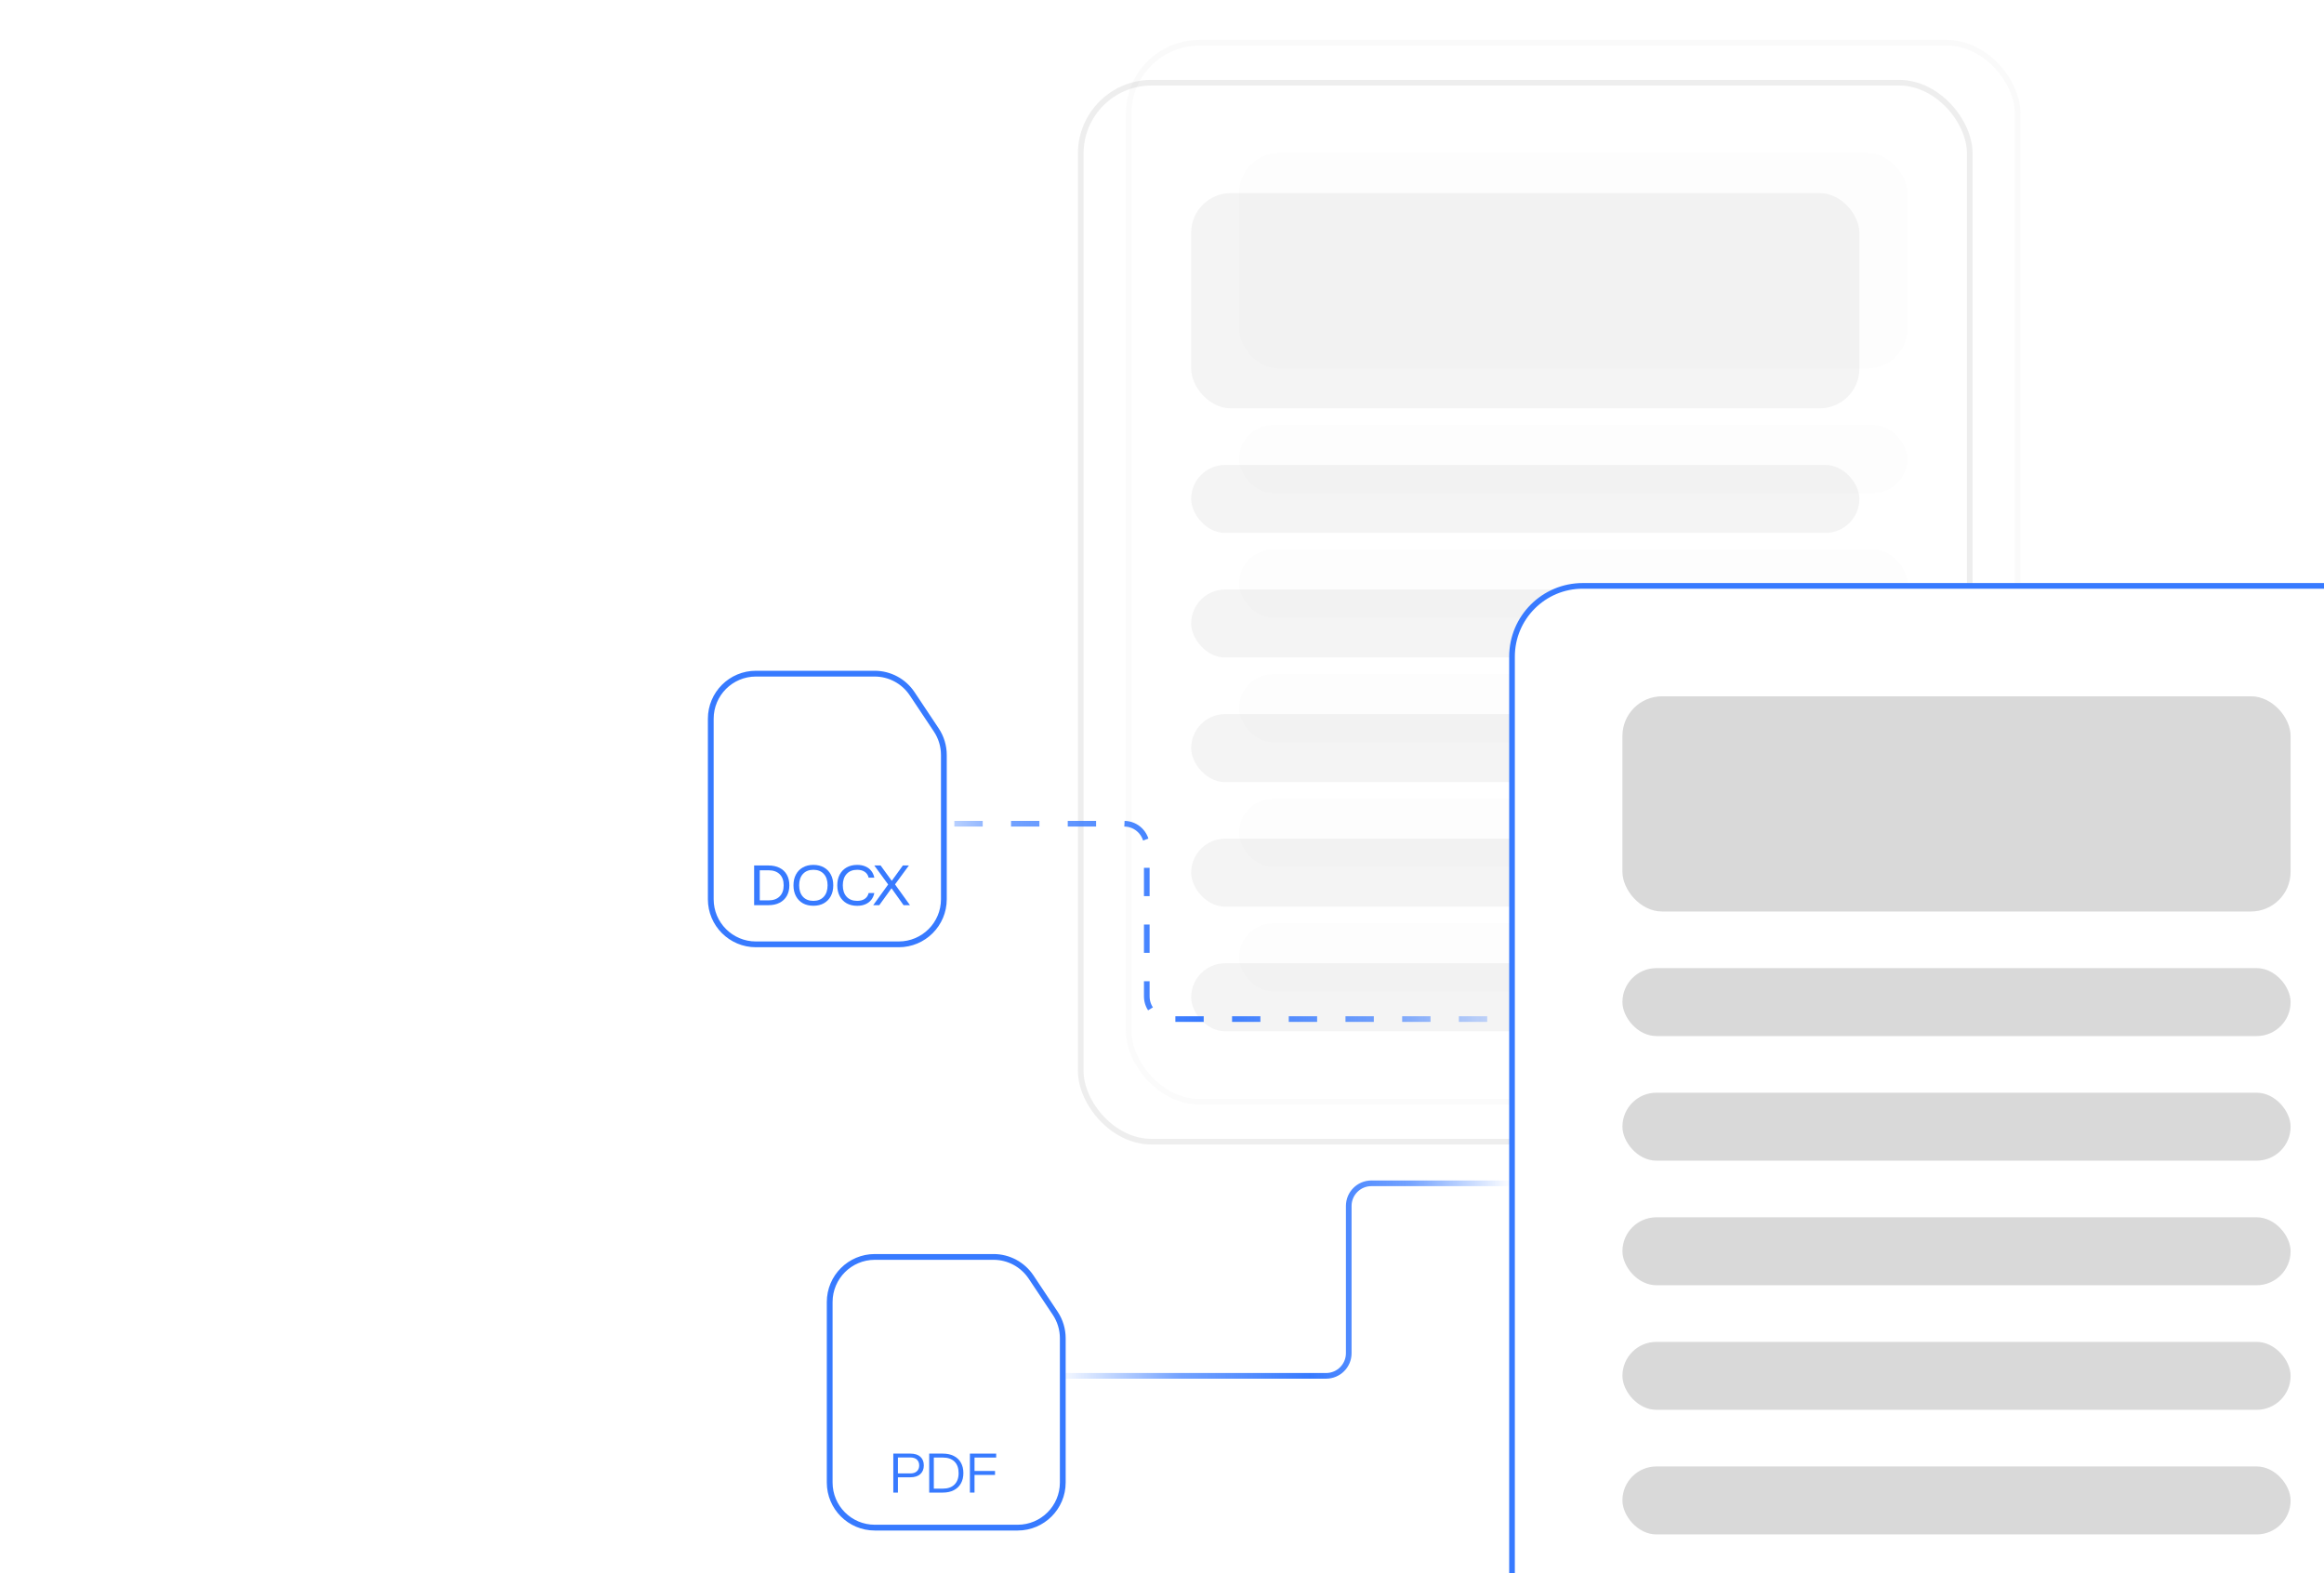 <svg width="291" height="197" viewBox="0 0 291 197" fill="none" xmlns="http://www.w3.org/2000/svg">
<g opacity="0.09">
<rect x="141.327" y="5.355" width="111.318" height="132.589" rx="8.863" fill="white"/>
<rect x="141.327" y="5.355" width="111.318" height="132.589" rx="8.863" stroke="#C7C7C7" stroke-width="0.709"/>
<rect x="155.153" y="19.181" width="83.666" height="26.943" rx="4.963" fill="#D9D9D9"/>
<rect x="155.153" y="53.214" width="83.666" height="8.508" rx="4.254" fill="#D9D9D9"/>
<rect x="155.153" y="68.813" width="83.666" height="8.508" rx="4.254" fill="#D9D9D9"/>
<rect x="155.153" y="84.412" width="83.666" height="8.508" rx="4.254" fill="#D9D9D9"/>
<rect x="155.153" y="100.01" width="83.666" height="8.508" rx="4.254" fill="#D9D9D9"/>
<rect x="155.153" y="115.609" width="83.666" height="8.508" rx="4.254" fill="#D9D9D9"/>
</g>
<g opacity="0.3">
<rect x="135.327" y="10.354" width="111.318" height="132.589" rx="8.863" fill="white"/>
<rect x="135.327" y="10.354" width="111.318" height="132.589" rx="8.863" stroke="#C7C7C7" stroke-width="0.709"/>
<rect x="149.153" y="24.181" width="83.666" height="26.943" rx="4.963" fill="#D9D9D9"/>
<rect x="149.153" y="58.214" width="83.666" height="8.508" rx="4.254" fill="#D9D9D9"/>
<rect x="149.153" y="73.813" width="83.666" height="8.508" rx="4.254" fill="#D9D9D9"/>
<rect x="149.153" y="89.412" width="83.666" height="8.508" rx="4.254" fill="#D9D9D9"/>
<rect x="149.153" y="105.01" width="83.666" height="8.508" rx="4.254" fill="#D9D9D9"/>
<rect x="149.153" y="120.609" width="83.666" height="8.508" rx="4.254" fill="#D9D9D9"/>
</g>
<g filter="url(#filter0_dddd_1702_11987)">
<path d="M53.398 44.134H81.759C83.325 44.134 84.595 45.404 84.595 46.97V65.759C84.595 67.326 85.865 68.595 87.431 68.595H136" stroke="url(#paint0_linear_1702_11987)" stroke-width="0.709" stroke-dasharray="3.55 3.55"/>
<path d="M137.772 89.157H112.72C111.154 89.157 109.884 90.427 109.884 91.993V110.428C109.884 111.995 108.614 113.264 107.048 113.264H72.541" stroke="url(#paint1_linear_1702_11987)" stroke-width="0.709"/>
<path d="M50.514 25.345H35.649C32.529 25.345 30 27.874 30 30.994V53.59C30 56.709 32.529 59.238 35.649 59.238H53.537C56.657 59.238 59.186 56.709 59.186 53.589V35.529C59.186 34.413 58.856 33.323 58.237 32.395L55.214 27.86C54.167 26.289 52.403 25.345 50.514 25.345Z" fill="white" stroke="#377AFF" stroke-width="0.724"/>
<path d="M35.428 54.333V49.363H37.226C37.766 49.363 38.23 49.463 38.619 49.663C39.011 49.86 39.312 50.144 39.521 50.516C39.733 50.889 39.84 51.333 39.84 51.848C39.84 52.359 39.733 52.801 39.521 53.173C39.308 53.546 39.005 53.832 38.613 54.032C38.224 54.233 37.762 54.333 37.226 54.333H35.428ZM36.133 53.732H37.226C37.827 53.732 38.294 53.566 38.625 53.235C38.96 52.903 39.128 52.441 39.128 51.848C39.128 51.251 38.962 50.788 38.631 50.461C38.3 50.13 37.831 49.964 37.226 49.964H36.133V53.732Z" fill="#377AFF"/>
<path d="M42.846 54.407C42.343 54.407 41.903 54.303 41.527 54.094C41.154 53.881 40.866 53.583 40.661 53.198C40.457 52.813 40.355 52.363 40.355 51.848C40.355 51.328 40.457 50.878 40.661 50.498C40.866 50.113 41.154 49.817 41.527 49.608C41.903 49.395 42.343 49.289 42.846 49.289C43.353 49.289 43.793 49.395 44.165 49.608C44.542 49.817 44.83 50.113 45.031 50.498C45.235 50.878 45.337 51.328 45.337 51.848C45.337 52.363 45.235 52.813 45.031 53.198C44.826 53.583 44.535 53.881 44.159 54.094C43.787 54.303 43.349 54.407 42.846 54.407ZM42.846 53.793C43.402 53.793 43.838 53.619 44.153 53.272C44.468 52.924 44.626 52.449 44.626 51.848C44.626 51.242 44.468 50.768 44.153 50.424C43.838 50.077 43.402 49.903 42.846 49.903C42.294 49.903 41.858 50.077 41.539 50.424C41.224 50.768 41.066 51.242 41.066 51.848C41.066 52.453 41.224 52.93 41.539 53.278C41.858 53.621 42.294 53.793 42.846 53.793Z" fill="#377AFF"/>
<path d="M48.331 54.413C47.828 54.413 47.389 54.309 47.012 54.1C46.64 53.887 46.351 53.589 46.147 53.204C45.942 52.82 45.84 52.367 45.84 51.848C45.84 51.328 45.942 50.878 46.147 50.498C46.351 50.113 46.64 49.817 47.012 49.608C47.389 49.395 47.828 49.289 48.331 49.289C48.716 49.289 49.056 49.352 49.35 49.479C49.649 49.602 49.894 49.784 50.087 50.025C50.279 50.263 50.41 50.551 50.479 50.891H49.767C49.694 50.576 49.532 50.332 49.283 50.16C49.037 49.989 48.72 49.903 48.331 49.903C47.771 49.903 47.331 50.077 47.012 50.424C46.693 50.772 46.533 51.247 46.533 51.848C46.533 52.453 46.693 52.93 47.012 53.278C47.331 53.621 47.771 53.793 48.331 53.793C48.72 53.793 49.037 53.709 49.283 53.542C49.532 53.37 49.694 53.126 49.767 52.811H50.479C50.41 53.147 50.279 53.435 50.087 53.677C49.894 53.914 49.649 54.096 49.35 54.223C49.056 54.35 48.716 54.413 48.331 54.413Z" fill="#377AFF"/>
<path d="M50.339 54.333L52.211 51.744L50.474 49.363H51.266L52.647 51.265H52.677L54.052 49.363H54.807L53.07 51.731L54.942 54.333H54.138L52.647 52.235H52.616L51.1 54.333H50.339Z" fill="#377AFF"/>
<path d="M65.404 98.374H50.539C47.419 98.374 44.89 100.904 44.89 104.023V126.619C44.89 129.739 47.419 132.268 50.539 132.268H68.427C71.547 132.268 74.076 129.739 74.076 126.619V108.558C74.076 107.443 73.746 106.353 73.127 105.425L70.104 100.89C69.056 99.319 67.292 98.374 65.404 98.374Z" fill="white" stroke="#377AFF" stroke-width="0.724"/>
<path d="M52.855 127.88V122.999H54.995C55.537 122.999 55.953 123.131 56.242 123.396C56.532 123.661 56.676 124.023 56.676 124.481C56.676 124.935 56.53 125.297 56.236 125.566C55.947 125.831 55.533 125.964 54.995 125.964H53.434V127.88H52.855ZM53.434 125.482H54.971C55.34 125.482 55.62 125.391 55.809 125.21C56.001 125.03 56.098 124.786 56.098 124.481C56.098 124.172 56.001 123.929 55.809 123.752C55.62 123.571 55.34 123.481 54.971 123.481H53.434V125.482Z" fill="#377AFF"/>
<path d="M57.351 127.88V122.999H59.062C59.593 122.999 60.049 123.097 60.431 123.294C60.816 123.487 61.112 123.766 61.316 124.132C61.525 124.497 61.63 124.933 61.63 125.439C61.63 125.942 61.525 126.376 61.316 126.741C61.108 127.107 60.81 127.388 60.425 127.585C60.043 127.782 59.589 127.88 59.062 127.88H57.351ZM57.929 127.386H59.062C59.681 127.386 60.163 127.217 60.509 126.88C60.858 126.538 61.033 126.058 61.033 125.439C61.033 124.817 60.861 124.336 60.515 123.999C60.169 123.661 59.685 123.493 59.062 123.493H57.929V127.386Z" fill="#377AFF"/>
<path d="M63.025 127.88H62.447V122.999H65.737V123.493H63.025V125.174H65.593V125.668H63.025V127.88Z" fill="#377AFF"/>
<rect x="130.327" y="14.354" width="111.318" height="132.589" rx="8.863" fill="white"/>
<rect x="130.327" y="14.354" width="111.318" height="132.589" rx="8.863" stroke="#377AFF" stroke-width="0.709"/>
<rect x="144.153" y="28.181" width="83.666" height="26.943" rx="4.963" fill="#D9D9D9"/>
<rect x="144.153" y="62.214" width="83.666" height="8.508" rx="4.254" fill="#D9D9D9"/>
<rect x="144.153" y="77.813" width="83.666" height="8.508" rx="4.254" fill="#D9D9D9"/>
<rect x="144.153" y="93.412" width="83.666" height="8.508" rx="4.254" fill="#D9D9D9"/>
<rect x="144.153" y="109.01" width="83.666" height="8.508" rx="4.254" fill="#D9D9D9"/>
<rect x="144.153" y="124.609" width="83.666" height="8.508" rx="4.254" fill="#D9D9D9"/>
</g>
<defs>
<filter id="filter0_dddd_1702_11987" x="25.638" y="10" width="265.362" height="186.298" filterUnits="userSpaceOnUse" color-interpolation-filters="sRGB">
<feFlood flood-opacity="0" result="BackgroundImageFix"/>
<feColorMatrix in="SourceAlpha" type="matrix" values="0 0 0 0 0 0 0 0 0 0 0 0 0 0 0 0 0 0 127 0" result="hardAlpha"/>
<feOffset dx="2" dy="2"/>
<feGaussianBlur stdDeviation="3"/>
<feColorMatrix type="matrix" values="0 0 0 0 0 0 0 0 0 0 0 0 0 0 0 0 0 0 0.05 0"/>
<feBlend mode="normal" in2="BackgroundImageFix" result="effect1_dropShadow_1702_11987"/>
<feColorMatrix in="SourceAlpha" type="matrix" values="0 0 0 0 0 0 0 0 0 0 0 0 0 0 0 0 0 0 127 0" result="hardAlpha"/>
<feOffset dx="8" dy="8"/>
<feGaussianBlur stdDeviation="5.5"/>
<feColorMatrix type="matrix" values="0 0 0 0 0 0 0 0 0 0 0 0 0 0 0 0 0 0 0.05 0"/>
<feBlend mode="normal" in2="effect1_dropShadow_1702_11987" result="effect2_dropShadow_1702_11987"/>
<feColorMatrix in="SourceAlpha" type="matrix" values="0 0 0 0 0 0 0 0 0 0 0 0 0 0 0 0 0 0 127 0" result="hardAlpha"/>
<feOffset dx="18" dy="18"/>
<feGaussianBlur stdDeviation="7.5"/>
<feColorMatrix type="matrix" values="0 0 0 0 0 0 0 0 0 0 0 0 0 0 0 0 0 0 0.03 0"/>
<feBlend mode="normal" in2="effect2_dropShadow_1702_11987" result="effect3_dropShadow_1702_11987"/>
<feColorMatrix in="SourceAlpha" type="matrix" values="0 0 0 0 0 0 0 0 0 0 0 0 0 0 0 0 0 0 127 0" result="hardAlpha"/>
<feOffset dx="31" dy="31"/>
<feGaussianBlur stdDeviation="9"/>
<feColorMatrix type="matrix" values="0 0 0 0 0 0 0 0 0 0 0 0 0 0 0 0 0 0 0.01 0"/>
<feBlend mode="normal" in2="effect3_dropShadow_1702_11987" result="effect4_dropShadow_1702_11987"/>
<feBlend mode="normal" in="SourceGraphic" in2="effect4_dropShadow_1702_11987" result="shape"/>
</filter>
<linearGradient id="paint0_linear_1702_11987" x1="53.398" y1="56.365" x2="136.354" y2="56.542" gradientUnits="userSpaceOnUse">
<stop stop-color="#377AFF" stop-opacity="0"/>
<stop offset="0.168" stop-color="#377AFF" stop-opacity="0.7"/>
<stop offset="0.457" stop-color="#377AFF"/>
<stop offset="0.731" stop-color="#377AFF" stop-opacity="0.7"/>
<stop offset="1" stop-color="#377AFF" stop-opacity="0"/>
</linearGradient>
<linearGradient id="paint1_linear_1702_11987" x1="132" y1="101" x2="73" y2="101" gradientUnits="userSpaceOnUse">
<stop offset="0.03" stop-color="#377AFF" stop-opacity="0"/>
<stop offset="0.246" stop-color="#377AFF" stop-opacity="0.7"/>
<stop offset="0.457" stop-color="#377AFF"/>
<stop offset="0.731" stop-color="#377AFF" stop-opacity="0.7"/>
<stop offset="1" stop-color="#377AFF" stop-opacity="0"/>
</linearGradient>
</defs>
</svg>
